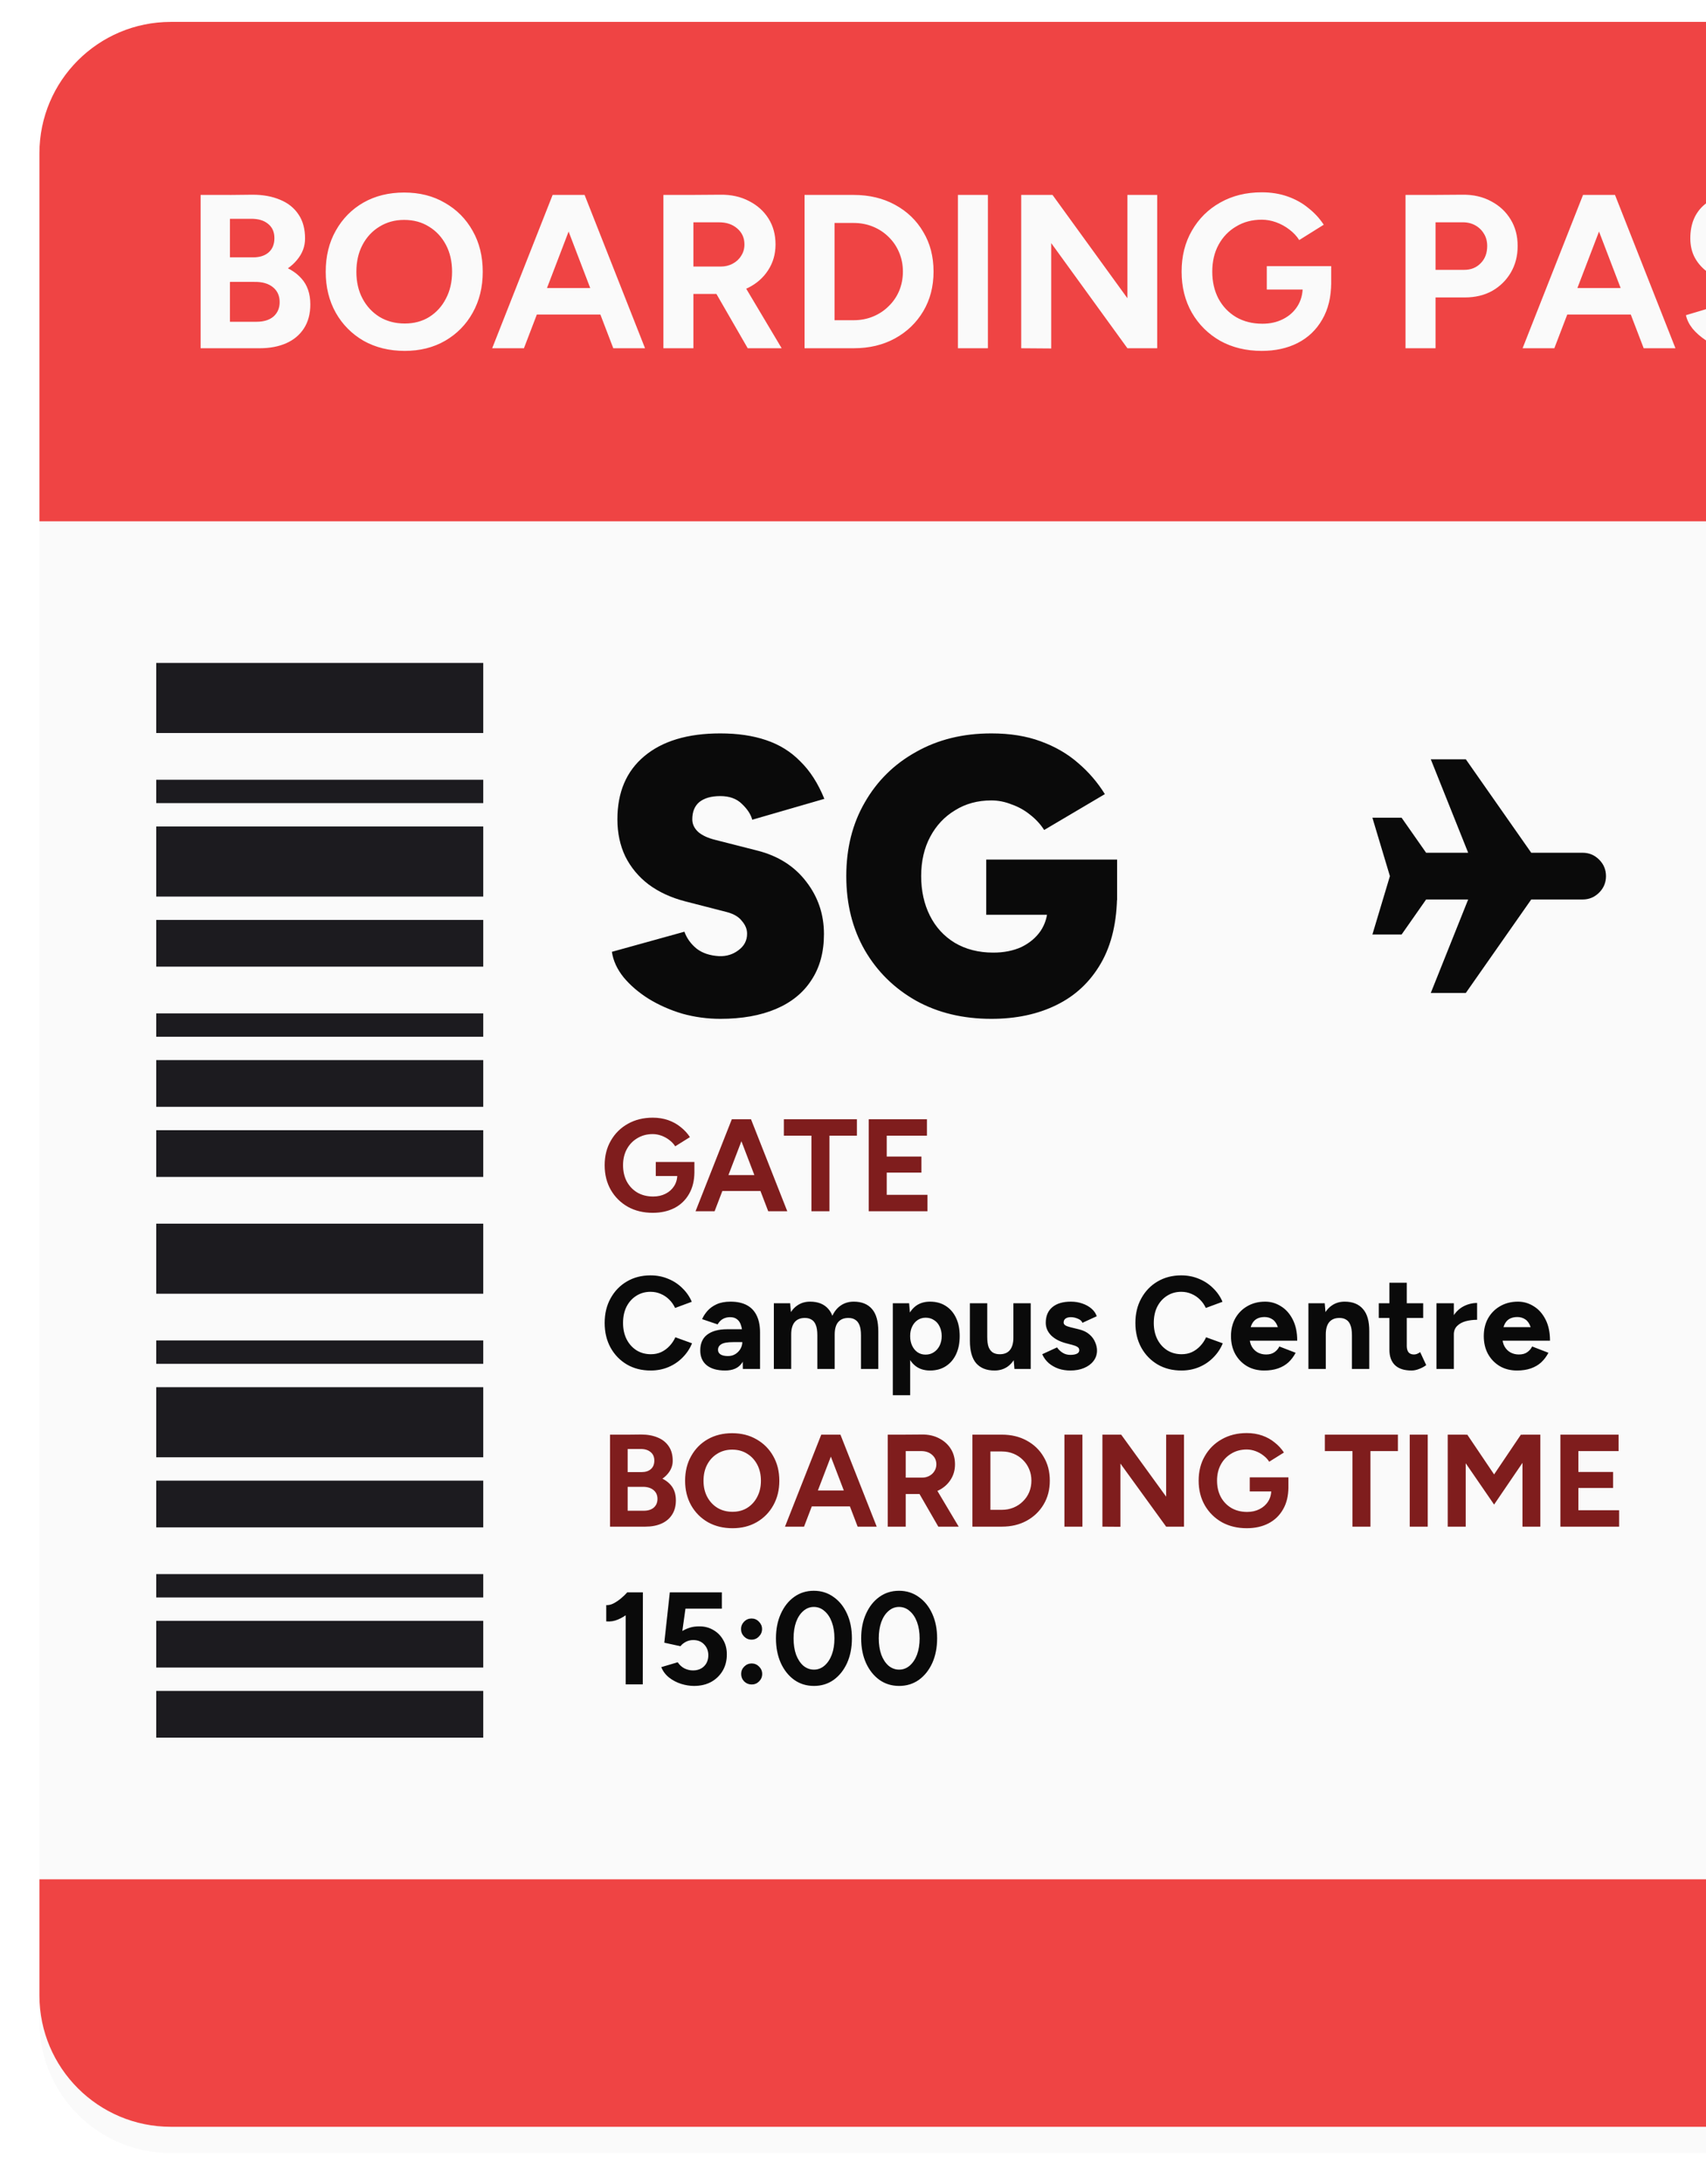 <svg width="779" height="997" viewBox="0 0 779 997" fill="none" xmlns="http://www.w3.org/2000/svg">
<g filter="url(#filter0_dd_38_904)">
<path d="M18 70C18 36.863 44.863 10 78 10H780V971H78C44.863 971 18 944.137 18 911V70Z" fill="#FAFAFA"/>
</g>
<mask id="mask0_38_904" style="mask-type:alpha" maskUnits="userSpaceOnUse" x="616" y="336" width="128" height="128">
<rect x="744" y="336" width="128" height="128" transform="rotate(90 744 336)" fill="#D9D9D9"/>
</mask>
<g mask="url(#mask0_38_904)">
<path d="M626.667 373.334H640L651.2 389.334H670.4L653.333 346.667H669.333L699.2 389.334H722.667C725.6 389.334 728.111 390.379 730.2 392.467C732.289 394.556 733.333 397.067 733.333 400.001C733.333 402.934 732.289 405.445 730.2 407.534C728.111 409.623 725.6 410.667 722.667 410.667H699.2L669.333 453.334H653.333L670.4 410.667H651.2L640 426.667H626.667L634.667 400.001L626.667 373.334Z" fill="#0A0A0A"/>
</g>
<path d="M328.9 465.16C323.02 465.16 317.26 464.38 311.62 462.82C305.98 461.14 300.82 458.86 296.14 455.98C291.58 453.1 287.8 449.86 284.8 446.26C281.8 442.54 280 438.64 279.4 434.56L312.52 425.38C313.6 428.38 315.46 430.96 318.1 433.12C320.74 435.16 324.16 436.3 328.36 436.54C331.72 436.66 334.66 435.76 337.18 433.84C339.82 431.92 341.14 429.4 341.14 426.28C341.14 424.24 340.36 422.32 338.8 420.52C337.36 418.6 335.02 417.22 331.78 416.38L312.88 411.52C306.4 409.84 300.82 407.26 296.14 403.78C291.58 400.3 288.04 396.04 285.52 391C283.12 385.96 281.92 380.32 281.92 374.08C281.92 361.72 286 352.12 294.16 345.28C302.44 338.32 314.02 334.84 328.9 334.84C336.82 334.84 343.78 335.86 349.78 337.9C355.9 339.94 361.12 343.18 365.44 347.62C369.88 351.94 373.54 357.64 376.42 364.72L343.48 374.26C342.88 371.86 341.32 369.46 338.8 367.06C336.4 364.66 333.1 363.46 328.9 363.46C324.82 363.46 321.64 364.36 319.36 366.16C317.2 367.96 316.12 370.6 316.12 374.08C316.12 376.24 317.02 378.16 318.82 379.84C320.62 381.4 323.2 382.6 326.56 383.44L345.64 388.3C355.24 390.7 362.74 395.44 368.14 402.52C373.54 409.48 376.24 417.46 376.24 426.46C376.24 434.74 374.32 441.76 370.48 447.52C366.76 453.28 361.36 457.66 354.28 460.66C347.2 463.66 338.74 465.16 328.9 465.16ZM452.67 465.16C439.71 465.16 428.25 462.4 418.29 456.88C408.33 451.24 400.53 443.56 394.89 433.84C389.25 424 386.43 412.72 386.43 400C386.43 387.28 389.25 376.06 394.89 366.34C400.53 356.5 408.33 348.82 418.29 343.3C428.25 337.66 439.71 334.84 452.67 334.84C461.19 334.84 468.69 336.04 475.17 338.44C481.77 340.84 487.47 344.14 492.27 348.34C497.07 352.42 501.15 357.16 504.51 362.56L476.79 378.94C475.11 376.3 472.95 373.96 470.31 371.92C467.79 369.88 464.97 368.32 461.85 367.24C458.85 366.04 455.79 365.44 452.67 365.44C446.43 365.44 440.91 366.94 436.11 369.94C431.31 372.82 427.53 376.84 424.77 382C422.01 387.16 420.63 393.16 420.63 400C420.63 406.72 421.95 412.72 424.59 418C427.23 423.28 431.01 427.42 435.93 430.42C440.97 433.42 446.85 434.92 453.57 434.92C458.37 434.92 462.63 434.08 466.35 432.4C470.07 430.6 473.01 428.14 475.17 425.02C477.33 421.78 478.41 418.06 478.41 413.86L510.09 407.92C510.09 420.64 507.63 431.26 502.71 439.78C497.79 448.3 491.01 454.66 482.37 458.86C473.85 463.06 463.95 465.16 452.67 465.16ZM450.33 417.64V392.44H510.09V410.98L491.19 417.64H450.33Z" fill="#0A0A0A"/>
<path d="M298.06 553.72C293.78 553.72 289.98 552.8 286.66 550.96C283.38 549.08 280.8 546.52 278.92 543.28C277.04 540 276.1 536.24 276.1 532C276.1 527.76 277.04 524.02 278.92 520.78C280.8 517.5 283.38 514.94 286.66 513.1C289.98 511.22 293.78 510.28 298.06 510.28C300.62 510.28 302.98 510.66 305.14 511.42C307.3 512.18 309.2 513.24 310.84 514.6C312.52 515.92 313.92 517.44 315.04 519.16L308.32 523.36C307.64 522.28 306.74 521.32 305.62 520.48C304.54 519.64 303.34 518.98 302.02 518.5C300.7 518.02 299.38 517.78 298.06 517.78C295.42 517.78 293.08 518.4 291.04 519.64C289 520.84 287.4 522.5 286.24 524.62C285.08 526.74 284.5 529.2 284.5 532C284.5 534.76 285.06 537.22 286.18 539.38C287.34 541.54 288.96 543.24 291.04 544.48C293.12 545.68 295.52 546.28 298.24 546.28C300.36 546.28 302.24 545.86 303.88 545.02C305.56 544.18 306.88 543 307.84 541.48C308.8 539.96 309.28 538.2 309.28 536.2L317.08 535C317.08 538.96 316.26 542.34 314.62 545.14C313.02 547.94 310.78 550.08 307.9 551.56C305.06 553 301.78 553.72 298.06 553.72ZM299.44 536.92V530.5H317.08V535.6L312.64 536.92H299.44ZM350.785 553L334.705 511H342.925L359.485 553H350.785ZM317.605 553L334.165 511H342.385L326.305 553H317.605ZM325.405 543.76V536.5H351.745V543.76H325.405ZM370.526 553V514.48H378.746V553H370.526ZM357.926 518.5V511H391.286V518.5H357.926ZM396.685 553V511H404.905V553H396.685ZM402.925 553V545.5H423.505V553H402.925ZM402.925 535.36V528.04H420.745V535.36H402.925ZM402.925 518.5V511H423.265V518.5H402.925Z" fill="#7F1D1D"/>
<path d="M281.86 697V689.74H293.92C295.88 689.74 297.42 689.26 298.54 688.3C299.66 687.3 300.22 685.98 300.22 684.34C300.22 682.62 299.6 681.26 298.36 680.26C297.12 679.26 295.42 678.78 293.26 678.82H281.86V672.46L289.12 672.58C293.04 672.58 296.46 673.02 299.38 673.9C302.3 674.74 304.56 676.06 306.16 677.86C307.8 679.66 308.62 682.04 308.62 685C308.62 687.56 308.04 689.74 306.88 691.54C305.72 693.34 304.1 694.7 302.02 695.62C299.94 696.54 297.5 697 294.7 697H281.86ZM278.56 697V655H286.6V697H278.56ZM281.56 679.24V672.1H292.96C294.76 672.1 296.18 671.64 297.22 670.72C298.26 669.8 298.78 668.5 298.78 666.82C298.78 665.14 298.2 663.84 297.04 662.92C295.88 661.96 294.3 661.5 292.3 661.54H281.56V655.06L292.78 654.94C295.66 654.94 298.18 655.4 300.34 656.32C302.5 657.2 304.18 658.54 305.38 660.34C306.58 662.1 307.18 664.3 307.18 666.94C307.18 669.1 306.44 671.06 304.96 672.82C303.52 674.58 301.48 675.98 298.84 677.02C296.24 678.06 293.2 678.58 289.72 678.58L281.56 679.24ZM334.498 697.72C330.258 697.72 326.498 696.8 323.218 694.96C319.978 693.08 317.438 690.52 315.598 687.28C313.758 684 312.838 680.26 312.838 676.06C312.838 671.78 313.758 668.02 315.598 664.78C317.438 661.5 319.958 658.94 323.158 657.1C326.398 655.26 330.118 654.34 334.318 654.34C338.558 654.34 342.278 655.28 345.478 657.16C348.718 659 351.258 661.56 353.098 664.84C354.938 668.08 355.858 671.82 355.858 676.06C355.858 680.26 354.938 684 353.098 687.28C351.298 690.52 348.778 693.08 345.538 694.96C342.338 696.8 338.658 697.72 334.498 697.72ZM334.498 690.22C337.058 690.22 339.298 689.62 341.218 688.42C343.178 687.18 344.698 685.5 345.778 683.38C346.898 681.26 347.458 678.82 347.458 676.06C347.458 673.26 346.898 670.8 345.778 668.68C344.658 666.56 343.118 664.9 341.158 663.7C339.198 662.46 336.918 661.84 334.318 661.84C331.798 661.84 329.538 662.46 327.538 663.7C325.578 664.9 324.038 666.56 322.918 668.68C321.798 670.8 321.238 673.26 321.238 676.06C321.238 678.82 321.798 681.26 322.918 683.38C324.038 685.5 325.598 687.18 327.598 688.42C329.598 689.62 331.898 690.22 334.498 690.22ZM391.625 697L375.545 655H383.765L400.325 697H391.625ZM358.445 697L375.005 655H383.225L367.145 697H358.445ZM366.245 687.76V680.5H392.585V687.76H366.245ZM412.617 682.12V674.62H421.017C422.257 674.62 423.357 674.36 424.317 673.84C425.317 673.32 426.097 672.6 426.657 671.68C427.257 670.76 427.557 669.72 427.557 668.56C427.557 666.76 426.897 665.3 425.577 664.18C424.297 663.06 422.637 662.5 420.597 662.5H412.617V655L420.957 654.94C423.917 654.9 426.537 655.48 428.817 656.68C431.097 657.84 432.877 659.44 434.157 661.48C435.437 663.52 436.077 665.88 436.077 668.56C436.077 671.2 435.397 673.56 434.037 675.64C432.717 677.68 430.897 679.28 428.577 680.44C426.257 681.56 423.617 682.12 420.657 682.12H412.617ZM405.357 697V655H413.577V697H405.357ZM428.457 697L418.737 680.14L425.037 675.64L437.757 697H428.457ZM457.469 697V689.32C459.389 689.32 461.169 688.98 462.809 688.3C464.449 687.62 465.869 686.68 467.069 685.48C468.309 684.28 469.269 682.88 469.949 681.28C470.629 679.64 470.969 677.88 470.969 676C470.969 674.12 470.629 672.38 469.949 670.78C469.269 669.14 468.309 667.72 467.069 666.52C465.869 665.32 464.449 664.38 462.809 663.7C461.169 663.02 459.389 662.68 457.469 662.68V655C461.749 655 465.529 655.9 468.809 657.7C472.129 659.5 474.709 661.98 476.549 665.14C478.429 668.26 479.369 671.88 479.369 676C479.369 680.08 478.429 683.7 476.549 686.86C474.669 690.02 472.089 692.5 468.809 694.3C465.529 696.1 461.749 697 457.469 697ZM448.769 697V689.32H457.469V697H448.769ZM444.029 697V655H452.249V697H444.029ZM448.769 662.68V655H457.469V662.68H448.769ZM486.04 697V655H494.26V697H486.04ZM532.484 697L505.304 659.5L511.964 655L539.024 692.32L532.484 697ZM503.384 697V655H511.964L511.604 662.26V697.06L503.384 697ZM532.484 697V655H540.644V697H532.484ZM569.29 697.72C565.01 697.72 561.21 696.8 557.89 694.96C554.61 693.08 552.03 690.52 550.15 687.28C548.27 684 547.33 680.24 547.33 676C547.33 671.76 548.27 668.02 550.15 664.78C552.03 661.5 554.61 658.94 557.89 657.1C561.21 655.22 565.01 654.28 569.29 654.28C571.85 654.28 574.21 654.66 576.37 655.42C578.53 656.18 580.43 657.24 582.07 658.6C583.75 659.92 585.15 661.44 586.27 663.16L579.55 667.36C578.87 666.28 577.97 665.32 576.85 664.48C575.77 663.64 574.57 662.98 573.25 662.5C571.93 662.02 570.61 661.78 569.29 661.78C566.65 661.78 564.31 662.4 562.27 663.64C560.23 664.84 558.63 666.5 557.47 668.62C556.31 670.74 555.73 673.2 555.73 676C555.73 678.76 556.29 681.22 557.41 683.38C558.57 685.54 560.19 687.24 562.27 688.48C564.35 689.68 566.75 690.28 569.47 690.28C571.59 690.28 573.47 689.86 575.11 689.02C576.79 688.18 578.11 687 579.07 685.48C580.03 683.96 580.51 682.2 580.51 680.2L588.31 679C588.31 682.96 587.49 686.34 585.85 689.14C584.25 691.94 582.01 694.08 579.13 695.56C576.29 697 573.01 697.72 569.29 697.72ZM570.67 680.92V674.5H588.31V679.6L583.87 680.92H570.67ZM617.557 697V658.48H625.777V697H617.557ZM604.957 662.5V655H638.317V662.5H604.957ZM643.716 697V655H651.936V697H643.716ZM682.24 686.92L661.42 656.62L665.26 655.48L670 655L686.38 679.3L682.24 686.92ZM661.06 697V655H669.28V697H661.06ZM682.24 686.92L678.1 679.3L694.48 655L699.22 655.48L702.94 656.5L682.24 686.92ZM695.2 697V655H703.36V697H695.2ZM712.505 697V655H720.725V697H712.505ZM718.745 697V689.5H739.325V697H718.745ZM718.745 679.36V672.04H736.565V679.36H718.745ZM718.745 662.5V655H739.085V662.5H718.745Z" fill="#7F1D1D"/>
<path d="M297.1 625.72C293.02 625.72 289.4 624.8 286.24 622.96C283.08 621.08 280.6 618.52 278.8 615.28C277 612 276.1 608.24 276.1 604C276.1 599.76 277 596.02 278.8 592.78C280.6 589.5 283.06 586.94 286.18 585.1C289.34 583.22 292.96 582.28 297.04 582.28C299.92 582.28 302.6 582.8 305.08 583.84C307.56 584.84 309.72 586.26 311.56 588.1C313.44 589.9 314.88 591.98 315.88 594.34L308.26 597.16C307.58 595.68 306.68 594.4 305.56 593.32C304.44 592.2 303.16 591.34 301.72 590.74C300.28 590.1 298.72 589.78 297.04 589.78C294.6 589.78 292.42 590.4 290.5 591.64C288.62 592.84 287.14 594.5 286.06 596.62C285.02 598.74 284.5 601.2 284.5 604C284.5 606.8 285.04 609.28 286.12 611.44C287.2 613.56 288.7 615.24 290.62 616.48C292.54 617.68 294.74 618.28 297.22 618.28C298.94 618.28 300.5 617.96 301.9 617.32C303.34 616.64 304.6 615.72 305.68 614.56C306.8 613.4 307.7 612.06 308.38 610.54L316 613.3C315 615.74 313.56 617.9 311.68 619.78C309.84 621.66 307.68 623.12 305.2 624.16C302.72 625.2 300.02 625.72 297.1 625.72ZM339.197 625L339.017 609.82C339.017 608.02 338.817 606.5 338.417 605.26C338.057 603.98 337.457 603.02 336.617 602.38C335.817 601.7 334.737 601.36 333.377 601.36C332.177 601.36 331.097 601.62 330.137 602.14C329.177 602.66 328.357 603.5 327.677 604.66L320.597 602.26C321.157 600.98 321.957 599.74 322.997 598.54C324.077 597.3 325.477 596.28 327.197 595.48C328.957 594.68 331.077 594.28 333.557 594.28C336.557 594.28 339.057 594.82 341.057 595.9C343.057 596.98 344.557 598.58 345.557 600.7C346.557 602.78 347.057 605.34 347.057 608.38V625H339.197ZM331.097 625.72C327.497 625.72 324.697 624.92 322.697 623.32C320.737 621.72 319.757 619.46 319.757 616.54C319.757 613.34 320.817 610.94 322.937 609.34C325.097 607.7 328.117 606.88 331.997 606.88H340.637L340.757 612.76H334.757C332.157 612.76 330.357 613.08 329.357 613.72C328.357 614.32 327.857 615.18 327.857 616.3C327.857 617.18 328.257 617.88 329.057 618.4C329.857 618.88 330.977 619.12 332.417 619.12C333.697 619.12 334.817 618.82 335.777 618.22C336.777 617.58 337.557 616.78 338.117 615.82C338.677 614.82 338.957 613.8 338.957 612.76H341.177C341.177 616.84 340.377 620.02 338.777 622.3C337.217 624.58 334.657 625.72 331.097 625.72ZM353.358 625V595H360.798L361.278 600.52V625H353.358ZM373.218 625V609.64L381.138 607.84V625H373.218ZM393.138 625V609.64L401.058 607.84V625H393.138ZM373.218 609.64C373.218 607.6 372.978 606.02 372.498 604.9C372.058 603.78 371.418 602.98 370.578 602.5C369.738 601.98 368.758 601.72 367.638 601.72C365.598 601.68 364.018 602.3 362.898 603.58C361.818 604.86 361.278 606.76 361.278 609.28H358.638C358.638 606.08 359.098 603.38 360.018 601.18C360.978 598.94 362.298 597.24 363.978 596.08C365.658 594.88 367.638 594.28 369.918 594.28C373.558 594.28 376.338 595.4 378.258 597.64C380.218 599.84 381.178 603.24 381.138 607.84L373.218 609.64ZM393.138 609.64C393.138 607.6 392.898 606.02 392.418 604.9C391.938 603.78 391.278 602.98 390.438 602.5C389.638 601.98 388.658 601.72 387.498 601.72C385.458 601.68 383.878 602.3 382.758 603.58C381.678 604.86 381.138 606.76 381.138 609.28H378.498C378.498 606.08 378.958 603.38 379.878 601.18C380.838 598.94 382.158 597.24 383.837 596.08C385.558 594.88 387.558 594.28 389.838 594.28C393.478 594.28 396.258 595.4 398.178 597.64C400.098 599.84 401.058 603.24 401.058 607.84L393.138 609.64ZM407.681 637V595H415.121L415.601 600.52V637H407.681ZM424.661 625.72C422.141 625.72 420.001 625.08 418.241 623.8C416.521 622.52 415.201 620.7 414.281 618.34C413.361 615.98 412.901 613.2 412.901 610C412.901 606.76 413.361 603.98 414.281 601.66C415.201 599.3 416.521 597.48 418.241 596.2C420.001 594.92 422.141 594.28 424.661 594.28C427.421 594.28 429.801 594.92 431.801 596.2C433.841 597.48 435.421 599.3 436.541 601.66C437.661 603.98 438.221 606.76 438.221 610C438.221 613.2 437.661 615.98 436.541 618.34C435.421 620.7 433.841 622.52 431.801 623.8C429.801 625.08 427.421 625.72 424.661 625.72ZM422.621 618.46C424.061 618.46 425.321 618.1 426.401 617.38C427.521 616.66 428.401 615.66 429.041 614.38C429.681 613.1 430.001 611.64 430.001 610C430.001 608.36 429.681 606.9 429.041 605.62C428.441 604.34 427.581 603.36 426.461 602.68C425.381 601.96 424.121 601.6 422.681 601.6C421.321 601.6 420.101 601.96 419.021 602.68C417.941 603.4 417.101 604.4 416.501 605.68C415.901 606.92 415.601 608.36 415.601 610C415.601 611.64 415.901 613.1 416.501 614.38C417.101 615.66 417.921 616.66 418.961 617.38C420.041 618.1 421.261 618.46 422.621 618.46ZM463.216 625L462.736 619.48V595H470.656V625H463.216ZM442.876 612.16V595H450.796V610.36L442.876 612.16ZM450.796 610.36C450.796 612.36 451.016 613.94 451.456 615.1C451.936 616.22 452.596 617.04 453.436 617.56C454.316 618.04 455.296 618.28 456.376 618.28C458.456 618.32 460.036 617.7 461.116 616.42C462.196 615.1 462.736 613.2 462.736 610.72H465.436C465.436 613.92 464.956 616.64 463.996 618.88C463.076 621.08 461.756 622.78 460.036 623.98C458.356 625.14 456.376 625.72 454.096 625.72C450.496 625.72 447.716 624.62 445.756 622.42C443.836 620.18 442.876 616.76 442.876 612.16L450.796 610.36ZM488.738 625.72C486.818 625.72 485.018 625.44 483.338 624.88C481.658 624.28 480.178 623.44 478.898 622.36C477.618 621.24 476.618 619.88 475.898 618.28L482.678 615.16C483.278 616.08 484.098 616.88 485.138 617.56C486.178 618.24 487.378 618.58 488.738 618.58C490.018 618.58 491.018 618.4 491.738 618.04C492.458 617.68 492.818 617.16 492.818 616.48C492.818 615.76 492.518 615.24 491.918 614.92C491.358 614.56 490.598 614.26 489.638 614.02L486.878 613.3C483.958 612.54 481.658 611.34 479.978 609.7C478.338 608.02 477.518 606.1 477.518 603.94C477.518 600.86 478.518 598.48 480.518 596.8C482.518 595.12 485.338 594.28 488.978 594.28C490.858 594.28 492.598 594.56 494.198 595.12C495.838 595.68 497.238 596.46 498.398 597.46C499.558 598.46 500.358 599.62 500.798 600.94L494.258 603.94C493.978 603.14 493.298 602.52 492.218 602.08C491.138 601.6 490.058 601.36 488.978 601.36C487.938 601.36 487.118 601.58 486.518 602.02C485.958 602.46 485.678 603.06 485.678 603.82C485.678 604.34 485.958 604.78 486.518 605.14C487.078 605.46 487.858 605.74 488.858 605.98L492.758 606.94C494.718 607.42 496.298 608.2 497.498 609.28C498.698 610.32 499.558 611.5 500.078 612.82C500.638 614.1 500.918 615.36 500.918 616.6C500.918 618.4 500.378 620 499.298 621.4C498.258 622.76 496.818 623.82 494.978 624.58C493.178 625.34 491.098 625.72 488.738 625.72ZM539.444 625.72C535.364 625.72 531.744 624.8 528.584 622.96C525.424 621.08 522.944 618.52 521.144 615.28C519.344 612 518.444 608.24 518.444 604C518.444 599.76 519.344 596.02 521.144 592.78C522.944 589.5 525.404 586.94 528.524 585.1C531.684 583.22 535.304 582.28 539.384 582.28C542.264 582.28 544.944 582.8 547.424 583.84C549.904 584.84 552.064 586.26 553.904 588.1C555.784 589.9 557.224 591.98 558.224 594.34L550.604 597.16C549.924 595.68 549.024 594.4 547.904 593.32C546.784 592.2 545.504 591.34 544.064 590.74C542.624 590.1 541.064 589.78 539.384 589.78C536.944 589.78 534.764 590.4 532.844 591.64C530.964 592.84 529.484 594.5 528.404 596.62C527.364 598.74 526.844 601.2 526.844 604C526.844 606.8 527.384 609.28 528.464 611.44C529.544 613.56 531.044 615.24 532.964 616.48C534.884 617.68 537.084 618.28 539.564 618.28C541.284 618.28 542.844 617.96 544.244 617.32C545.684 616.64 546.944 615.72 548.024 614.56C549.144 613.4 550.044 612.06 550.724 610.54L558.344 613.3C557.344 615.74 555.904 617.9 554.024 619.78C552.184 621.66 550.024 623.12 547.544 624.16C545.064 625.2 542.364 625.72 539.444 625.72ZM577.28 625.72C574.32 625.72 571.7 625.06 569.42 623.74C567.14 622.38 565.34 620.52 564.02 618.16C562.74 615.8 562.1 613.08 562.1 610C562.1 606.92 562.76 604.2 564.08 601.84C565.44 599.48 567.28 597.64 569.6 596.32C571.96 594.96 574.66 594.28 577.7 594.28C580.3 594.28 582.7 594.98 584.9 596.38C587.14 597.74 588.94 599.76 590.3 602.44C591.66 605.08 592.34 608.3 592.34 612.1H584.3C584.34 609.46 584.06 607.36 583.46 605.8C582.9 604.2 582.1 603.06 581.06 602.38C580.02 601.66 578.8 601.3 577.4 601.3C575.92 601.3 574.66 601.62 573.62 602.26C572.62 602.9 571.86 603.88 571.34 605.2C570.82 606.48 570.56 608.16 570.56 610.24C570.56 612.04 570.9 613.54 571.58 614.74C572.26 615.94 573.18 616.86 574.34 617.5C575.5 618.1 576.76 618.4 578.12 618.4C579.68 618.4 580.94 618.06 581.9 617.38C582.9 616.7 583.66 615.82 584.18 614.74L591.62 617.62C590.74 619.3 589.64 620.76 588.32 622C587 623.2 585.42 624.12 583.58 624.76C581.74 625.4 579.64 625.72 577.28 625.72ZM567.26 612.1L567.32 605.92H588.44V612.1H567.26ZM597.459 625V595H604.899L605.379 600.52V625H597.459ZM617.319 625V609.64L625.239 607.84V625H617.319ZM617.319 609.64C617.319 607.6 617.079 606.02 616.599 604.9C616.159 603.78 615.519 602.98 614.679 602.5C613.839 601.98 612.859 601.72 611.739 601.72C609.699 601.68 608.119 602.3 606.999 603.58C605.919 604.86 605.379 606.76 605.379 609.28H602.739C602.739 606.08 603.199 603.38 604.119 601.18C605.079 598.94 606.399 597.24 608.079 596.08C609.759 594.88 611.739 594.28 614.019 594.28C617.659 594.28 620.439 595.4 622.359 597.64C624.319 599.84 625.279 603.24 625.239 607.84L617.319 609.64ZM644.521 625.72C641.201 625.72 638.681 624.9 636.961 623.26C635.281 621.62 634.441 619.28 634.441 616.24V585.64H642.361V614.5C642.361 615.78 642.641 616.76 643.201 617.44C643.761 618.08 644.581 618.4 645.661 618.4C646.061 618.4 646.501 618.32 646.981 618.16C647.461 617.96 647.961 617.68 648.481 617.32L651.241 623.26C650.281 623.98 649.201 624.56 648.001 625C646.841 625.48 645.681 625.72 644.521 625.72ZM629.581 601.72V595H649.861V601.72H629.581ZM661.516 609.22C661.516 605.98 662.136 603.3 663.376 601.18C664.656 599.06 666.276 597.48 668.236 596.44C670.236 595.4 672.316 594.88 674.476 594.88V602.56C672.636 602.56 670.896 602.78 669.256 603.22C667.656 603.66 666.356 604.38 665.356 605.38C664.356 606.38 663.856 607.66 663.856 609.22H661.516ZM655.936 625V595H663.856V625H655.936ZM692.71 625.72C689.75 625.72 687.13 625.06 684.85 623.74C682.57 622.38 680.77 620.52 679.45 618.16C678.17 615.8 677.53 613.08 677.53 610C677.53 606.92 678.19 604.2 679.51 601.84C680.87 599.48 682.71 597.64 685.03 596.32C687.39 594.96 690.09 594.28 693.13 594.28C695.73 594.28 698.13 594.98 700.33 596.38C702.57 597.74 704.37 599.76 705.73 602.44C707.09 605.08 707.77 608.3 707.77 612.1H699.73C699.77 609.46 699.49 607.36 698.89 605.8C698.33 604.2 697.53 603.06 696.49 602.38C695.45 601.66 694.23 601.3 692.83 601.3C691.35 601.3 690.09 601.62 689.05 602.26C688.05 602.9 687.29 603.88 686.77 605.2C686.25 606.48 685.99 608.16 685.99 610.24C685.99 612.04 686.33 613.54 687.01 614.74C687.69 615.94 688.61 616.86 689.77 617.5C690.93 618.1 692.19 618.4 693.55 618.4C695.11 618.4 696.37 618.06 697.33 617.38C698.33 616.7 699.09 615.82 699.61 614.74L707.05 617.62C706.17 619.3 705.07 620.76 703.75 622C702.43 623.2 700.85 624.12 699.01 624.76C697.17 625.4 695.07 625.72 692.71 625.72ZM682.69 612.1L682.75 605.92H703.87V612.1H682.69Z" fill="#0A0A0A"/>
<path d="M285.7 769V731.38L286.48 727H293.56L293.5 769H285.7ZM276.82 740.26V732.82C277.82 732.9 278.9 732.66 280.06 732.1C281.22 731.5 282.36 730.74 283.48 729.82C284.64 728.86 285.64 727.9 286.48 726.94L291.7 732.04C290.26 733.64 288.74 735.1 287.14 736.42C285.54 737.7 283.88 738.7 282.16 739.42C280.48 740.14 278.7 740.42 276.82 740.26ZM316.893 769.72C314.973 769.72 312.993 769.4 310.953 768.76C308.953 768.12 307.133 767.16 305.493 765.88C303.893 764.6 302.713 763.02 301.953 761.14L309.453 758.92C310.333 760.2 311.373 761.14 312.573 761.74C313.813 762.34 315.093 762.64 316.413 762.64C318.493 762.64 320.173 762.02 321.453 760.78C322.773 759.5 323.433 757.8 323.433 755.68C323.433 753.72 322.793 752.08 321.513 750.76C320.273 749.44 318.613 748.78 316.533 748.78C315.293 748.78 314.153 749.06 313.113 749.62C312.073 750.18 311.273 750.84 310.713 751.6L303.333 749.98L305.853 727H329.612V734.44H307.053L305.853 727.24H314.013L310.713 750.76L306.333 749.98C306.693 749.26 307.253 748.48 308.013 747.64C308.773 746.76 309.713 745.92 310.833 745.12C311.993 744.32 313.293 743.68 314.732 743.2C316.173 742.72 317.773 742.5 319.533 742.54C321.813 742.54 323.893 743.1 325.773 744.22C327.653 745.3 329.133 746.8 330.213 748.72C331.333 750.6 331.893 752.8 331.893 755.32C331.893 758.16 331.253 760.66 329.973 762.82C328.693 764.98 326.933 766.68 324.693 767.92C322.453 769.12 319.853 769.72 316.893 769.72ZM343.176 748.6C341.856 748.6 340.716 748.12 339.756 747.16C338.836 746.2 338.376 745.06 338.376 743.74C338.376 742.46 338.836 741.34 339.756 740.38C340.716 739.42 341.856 738.94 343.176 738.94C344.496 738.94 345.616 739.42 346.536 740.38C347.496 741.34 347.976 742.46 347.976 743.74C347.976 745.06 347.496 746.2 346.536 747.16C345.616 748.12 344.496 748.6 343.176 748.6ZM343.236 769.06C341.916 769.06 340.776 768.6 339.816 767.68C338.896 766.72 338.436 765.58 338.436 764.26C338.436 762.94 338.896 761.82 339.816 760.9C340.776 759.94 341.916 759.46 343.236 759.46C344.556 759.46 345.676 759.94 346.596 760.9C347.556 761.82 348.036 762.94 348.036 764.26C348.036 765.58 347.556 766.72 346.596 767.68C345.676 768.6 344.556 769.06 343.236 769.06ZM371.663 769.72C368.263 769.72 365.263 768.8 362.663 766.96C360.063 765.08 358.023 762.52 356.543 759.28C355.063 756 354.323 752.24 354.323 748C354.323 743.76 355.063 740.02 356.543 736.78C358.023 733.5 360.043 730.94 362.603 729.1C365.203 727.22 368.203 726.28 371.603 726.28C375.003 726.28 378.003 727.22 380.603 729.1C383.243 730.94 385.303 733.5 386.783 736.78C388.263 740.02 389.003 743.76 389.003 748C389.003 752.24 388.263 756 386.783 759.28C385.303 762.52 383.263 765.08 380.663 766.96C378.063 768.8 375.063 769.72 371.663 769.72ZM371.663 762.28C373.463 762.28 375.063 761.68 376.463 760.48C377.903 759.24 379.023 757.56 379.823 755.44C380.623 753.28 381.023 750.8 381.023 748C381.023 745.2 380.623 742.72 379.823 740.56C379.023 738.4 377.903 736.72 376.463 735.52C375.063 734.28 373.443 733.66 371.603 733.66C369.803 733.66 368.203 734.28 366.803 735.52C365.403 736.72 364.303 738.4 363.503 740.56C362.743 742.72 362.363 745.2 362.363 748C362.363 750.8 362.743 753.28 363.503 755.44C364.303 757.56 365.403 759.24 366.803 760.48C368.243 761.68 369.863 762.28 371.663 762.28ZM410.569 769.72C407.169 769.72 404.169 768.8 401.569 766.96C398.969 765.08 396.929 762.52 395.449 759.28C393.969 756 393.229 752.24 393.229 748C393.229 743.76 393.969 740.02 395.449 736.78C396.929 733.5 398.949 730.94 401.509 729.1C404.109 727.22 407.109 726.28 410.509 726.28C413.909 726.28 416.909 727.22 419.509 729.1C422.149 730.94 424.209 733.5 425.689 736.78C427.169 740.02 427.909 743.76 427.909 748C427.909 752.24 427.169 756 425.689 759.28C424.209 762.52 422.169 765.08 419.569 766.96C416.969 768.8 413.969 769.72 410.569 769.72ZM410.569 762.28C412.369 762.28 413.969 761.68 415.369 760.48C416.809 759.24 417.929 757.56 418.729 755.44C419.529 753.28 419.929 750.8 419.929 748C419.929 745.2 419.529 742.72 418.729 740.56C417.929 738.4 416.809 736.72 415.369 735.52C413.969 734.28 412.349 733.66 410.509 733.66C408.709 733.66 407.109 734.28 405.709 735.52C404.309 736.72 403.209 738.4 402.409 740.56C401.649 742.72 401.269 745.2 401.269 748C401.269 750.8 401.649 753.28 402.409 755.44C403.209 757.56 404.309 759.24 405.709 760.48C407.149 761.68 408.769 762.28 410.569 762.28Z" fill="#0A0A0A"/>
<mask id="mask1_38_904" style="mask-type:alpha" maskUnits="userSpaceOnUse" x="18" y="292" width="256" height="256">
<rect x="18" y="548" width="256" height="256" transform="rotate(-90 18 548)" fill="#D9D9D9"/>
</mask>
<g mask="url(#mask1_38_904)">
<path d="M220.666 537.333H71.333V516H220.666V537.333ZM220.666 505.333H71.333V484H220.666V505.333ZM220.666 473.333H71.333V462.667H220.666V473.333ZM220.666 441.333H71.333L71.333 420H220.666V441.333ZM220.666 409.333H71.333V377.333H220.666V409.333ZM220.666 366.667H71.333V356H220.666V366.667ZM220.666 334.667H71.333V302.667H220.666L220.666 334.667Z" fill="#1C1B1F"/>
</g>
<mask id="mask2_38_904" style="mask-type:alpha" maskUnits="userSpaceOnUse" x="18" y="548" width="256" height="256">
<rect x="18" y="804" width="256" height="256" transform="rotate(-90 18 804)" fill="#D9D9D9"/>
</mask>
<g mask="url(#mask2_38_904)">
<path d="M220.666 793.333H71.333V772H220.666V793.333ZM220.666 761.333H71.333V740H220.666V761.333ZM220.666 729.333H71.333V718.667H220.666V729.333ZM220.666 697.333H71.333L71.333 676H220.666V697.333ZM220.666 665.333H71.333V633.333H220.666V665.333ZM220.666 622.667H71.333V612H220.666V622.667ZM220.666 590.667H71.333V558.667H220.666L220.666 590.667Z" fill="#1C1B1F"/>
</g>
<path d="M18 70C18 36.863 44.863 10 78 10H780V238H18V70Z" fill="#EF4444"/>
<path d="M18 858H780V971H78C44.863 971 18 944.137 18 911V858Z" fill="#EF4444"/>
<path d="M97.1 159V146.9H117.2C120.467 146.9 123.033 146.1 124.9 144.5C126.767 142.834 127.7 140.634 127.7 137.9C127.7 135.034 126.667 132.767 124.6 131.1C122.533 129.434 119.7 128.634 116.1 128.7H97.1V118.1L109.2 118.3C115.733 118.3 121.433 119.034 126.3 120.5C131.167 121.9 134.933 124.1 137.6 127.1C140.333 130.1 141.7 134.067 141.7 139C141.7 143.267 140.733 146.9 138.8 149.9C136.867 152.9 134.167 155.167 130.7 156.7C127.233 158.234 123.167 159 118.5 159H97.1ZM91.6 159V89H105V159H91.6ZM96.6 129.4V117.5H115.6C118.6 117.5 120.967 116.734 122.7 115.2C124.433 113.667 125.3 111.5 125.3 108.7C125.3 105.9 124.333 103.734 122.4 102.2C120.467 100.6 117.833 99.834 114.5 99.9H96.6V89.1L115.3 88.9C120.1 88.9 124.3 89.667 127.9 91.2C131.5 92.667 134.3 94.9 136.3 97.9C138.3 100.834 139.3 104.5 139.3 108.9C139.3 112.5 138.067 115.767 135.6 118.7C133.2 121.634 129.8 123.967 125.4 125.7C121.067 127.434 116 128.3 110.2 128.3L96.6 129.4ZM184.83 160.2C177.764 160.2 171.497 158.667 166.03 155.6C160.63 152.467 156.397 148.2 153.33 142.8C150.264 137.334 148.73 131.1 148.73 124.1C148.73 116.967 150.264 110.7 153.33 105.3C156.397 99.834 160.597 95.567 165.93 92.5C171.33 89.434 177.53 87.9 184.53 87.9C191.597 87.9 197.797 89.467 203.13 92.6C208.53 95.667 212.764 99.934 215.83 105.4C218.897 110.8 220.43 117.034 220.43 124.1C220.43 131.1 218.897 137.334 215.83 142.8C212.83 148.2 208.63 152.467 203.23 155.6C197.897 158.667 191.764 160.2 184.83 160.2ZM184.83 147.7C189.097 147.7 192.83 146.7 196.03 144.7C199.297 142.634 201.83 139.834 203.63 136.3C205.497 132.767 206.43 128.7 206.43 124.1C206.43 119.434 205.497 115.334 203.63 111.8C201.764 108.267 199.197 105.5 195.93 103.5C192.664 101.434 188.864 100.4 184.53 100.4C180.33 100.4 176.564 101.434 173.23 103.5C169.964 105.5 167.397 108.267 165.53 111.8C163.664 115.334 162.73 119.434 162.73 124.1C162.73 128.7 163.664 132.767 165.53 136.3C167.397 139.834 169.997 142.634 173.33 144.7C176.664 146.7 180.497 147.7 184.83 147.7ZM280.041 159L253.241 89H266.941L294.541 159H280.041ZM224.741 159L252.341 89H266.041L239.241 159H224.741ZM237.741 143.6V131.5H281.641V143.6H237.741ZM315.028 134.2V121.7H329.028C331.095 121.7 332.928 121.267 334.528 120.4C336.195 119.534 337.495 118.334 338.428 116.8C339.428 115.267 339.928 113.534 339.928 111.6C339.928 108.6 338.828 106.167 336.628 104.3C334.495 102.434 331.728 101.5 328.328 101.5H315.028V89L328.928 88.9C333.861 88.834 338.228 89.8 342.028 91.8C345.828 93.734 348.795 96.4 350.928 99.8C353.061 103.2 354.128 107.134 354.128 111.6C354.128 116 352.995 119.934 350.728 123.4C348.528 126.8 345.495 129.467 341.628 131.4C337.761 133.267 333.361 134.2 328.428 134.2H315.028ZM302.928 159V89H316.628V159H302.928ZM341.428 159L325.228 130.9L335.728 123.4L356.928 159H341.428ZM389.781 159V146.2C392.981 146.2 395.948 145.634 398.681 144.5C401.415 143.367 403.781 141.8 405.781 139.8C407.848 137.8 409.448 135.467 410.581 132.8C411.715 130.067 412.281 127.134 412.281 124C412.281 120.867 411.715 117.967 410.581 115.3C409.448 112.567 407.848 110.2 405.781 108.2C403.781 106.2 401.415 104.634 398.681 103.5C395.948 102.367 392.981 101.8 389.781 101.8V89C396.915 89 403.215 90.5 408.681 93.5C414.215 96.5 418.515 100.634 421.581 105.9C424.715 111.1 426.281 117.134 426.281 124C426.281 130.8 424.715 136.834 421.581 142.1C418.448 147.367 414.148 151.5 408.681 154.5C403.215 157.5 396.915 159 389.781 159ZM375.281 159V146.2H389.781V159H375.281ZM367.381 159V89H381.081V159H367.381ZM375.281 101.8V89H389.781V101.8H375.281ZM437.401 159V89H451.101V159H437.401ZM514.807 159L469.507 96.5L480.607 89L525.707 151.2L514.807 159ZM466.307 159V89H480.607L480.007 101.1V159.1L466.307 159ZM514.807 159V89H528.407V159H514.807ZM576.151 160.2C569.017 160.2 562.684 158.667 557.151 155.6C551.684 152.467 547.384 148.2 544.251 142.8C541.117 137.334 539.551 131.067 539.551 124C539.551 116.934 541.117 110.7 544.251 105.3C547.384 99.834 551.684 95.567 557.151 92.5C562.684 89.367 569.017 87.8 576.151 87.8C580.417 87.8 584.351 88.434 587.951 89.7C591.551 90.967 594.717 92.734 597.451 95C600.251 97.2 602.584 99.734 604.451 102.6L593.251 109.6C592.117 107.8 590.617 106.2 588.751 104.8C586.951 103.4 584.951 102.3 582.751 101.5C580.551 100.7 578.351 100.3 576.151 100.3C571.751 100.3 567.851 101.334 564.451 103.4C561.051 105.4 558.384 108.167 556.451 111.7C554.517 115.234 553.551 119.334 553.551 124C553.551 128.6 554.484 132.7 556.351 136.3C558.284 139.9 560.984 142.734 564.451 144.8C567.917 146.8 571.917 147.8 576.451 147.8C579.984 147.8 583.117 147.1 585.851 145.7C588.651 144.3 590.851 142.334 592.451 139.8C594.051 137.267 594.851 134.334 594.851 131L607.851 129C607.851 135.6 606.484 141.234 603.751 145.9C601.084 150.567 597.351 154.134 592.551 156.6C587.817 159 582.351 160.2 576.151 160.2ZM578.451 132.2V121.5H607.851V130L600.451 132.2H578.451ZM653.895 135.8V123.2H668.595C671.662 123.2 674.162 122.2 676.095 120.2C678.095 118.2 679.095 115.567 679.095 112.3C679.095 110.167 678.595 108.3 677.595 106.7C676.595 105.034 675.229 103.734 673.495 102.8C671.762 101.867 669.762 101.434 667.495 101.5H653.895V89L667.795 88.9C672.729 88.834 677.095 89.834 680.895 91.9C684.695 93.9 687.662 96.667 689.795 100.2C691.929 103.667 692.995 107.7 692.995 112.3C692.995 116.834 691.962 120.867 689.895 124.4C687.829 127.934 684.995 130.734 681.395 132.8C677.795 134.8 673.629 135.8 668.895 135.8H653.895ZM641.795 159V89H655.495V159H641.795ZM750.549 159L723.749 89H737.449L765.049 159H750.549ZM695.249 159L722.849 89H736.549L709.749 159H695.249ZM708.249 143.6V131.5H752.149V143.6H708.249ZM796.936 160.2C793.403 160.2 790.103 159.767 787.036 158.9C783.969 158.034 781.236 156.834 778.836 155.3C776.436 153.7 774.436 151.934 772.836 150C771.303 148.067 770.303 146.034 769.836 143.9L783.236 139.9C784.103 142.167 785.636 144.134 787.836 145.8C790.036 147.4 792.803 148.234 796.136 148.3C799.669 148.367 802.536 147.6 804.736 146C807.003 144.4 808.136 142.334 808.136 139.8C808.136 137.6 807.236 135.767 805.436 134.3C803.703 132.767 801.303 131.6 798.236 130.8L789.136 128.4C785.736 127.534 782.736 126.234 780.136 124.5C777.536 122.7 775.503 120.5 774.036 117.9C772.569 115.3 771.836 112.267 771.836 108.8C771.836 102.2 774.003 97.067 778.336 93.4C782.736 89.667 788.936 87.8 796.936 87.8C801.403 87.8 805.303 88.467 808.636 89.8C812.036 91.067 814.869 92.9 817.136 95.3C819.403 97.7 821.136 100.534 822.336 103.8L809.036 107.9C808.236 105.634 806.769 103.7 804.636 102.1C802.503 100.5 799.803 99.7 796.536 99.7C793.203 99.7 790.569 100.467 788.636 102C786.769 103.534 785.836 105.7 785.836 108.5C785.836 110.7 786.569 112.434 788.036 113.7C789.569 114.967 791.636 115.934 794.236 116.6L803.436 118.9C809.436 120.367 814.103 123 817.436 126.8C820.769 130.6 822.436 134.834 822.436 139.5C822.436 143.634 821.436 147.267 819.436 150.4C817.436 153.467 814.536 155.867 810.736 157.6C806.936 159.334 802.336 160.2 796.936 160.2ZM857.678 160.2C854.145 160.2 850.845 159.767 847.778 158.9C844.711 158.034 841.978 156.834 839.578 155.3C837.178 153.7 835.178 151.934 833.578 150C832.045 148.067 831.045 146.034 830.578 143.9L843.978 139.9C844.845 142.167 846.378 144.134 848.578 145.8C850.778 147.4 853.545 148.234 856.878 148.3C860.411 148.367 863.278 147.6 865.478 146C867.745 144.4 868.878 142.334 868.878 139.8C868.878 137.6 867.978 135.767 866.178 134.3C864.445 132.767 862.045 131.6 858.978 130.8L849.878 128.4C846.478 127.534 843.478 126.234 840.878 124.5C838.278 122.7 836.245 120.5 834.778 117.9C833.311 115.3 832.578 112.267 832.578 108.8C832.578 102.2 834.745 97.067 839.078 93.4C843.478 89.667 849.678 87.8 857.678 87.8C862.145 87.8 866.045 88.467 869.378 89.8C872.778 91.067 875.611 92.9 877.878 95.3C880.145 97.7 881.878 100.534 883.078 103.8L869.778 107.9C868.978 105.634 867.511 103.7 865.378 102.1C863.245 100.5 860.545 99.7 857.278 99.7C853.945 99.7 851.311 100.467 849.378 102C847.511 103.534 846.578 105.7 846.578 108.5C846.578 110.7 847.311 112.434 848.778 113.7C850.311 114.967 852.378 115.934 854.978 116.6L864.178 118.9C870.178 120.367 874.845 123 878.178 126.8C881.511 130.6 883.178 134.834 883.178 139.5C883.178 143.634 882.178 147.267 880.178 150.4C878.178 153.467 875.278 155.867 871.478 157.6C867.678 159.334 863.078 160.2 857.678 160.2Z" fill="#FAFAFA"/>
<defs>
<filter id="filter0_dd_38_904" x="0" y="0" width="798" height="997" filterUnits="userSpaceOnUse" color-interpolation-filters="sRGB">
<feFlood flood-opacity="0" result="BackgroundImageFix"/>
<feColorMatrix in="SourceAlpha" type="matrix" values="0 0 0 0 0 0 0 0 0 0 0 0 0 0 0 0 0 0 127 0" result="hardAlpha"/>
<feOffset dy="4"/>
<feGaussianBlur stdDeviation="2"/>
<feColorMatrix type="matrix" values="0 0 0 0 0 0 0 0 0 0 0 0 0 0 0 0 0 0 0.3 0"/>
<feBlend mode="normal" in2="BackgroundImageFix" result="effect1_dropShadow_38_904"/>
<feColorMatrix in="SourceAlpha" type="matrix" values="0 0 0 0 0 0 0 0 0 0 0 0 0 0 0 0 0 0 127 0" result="hardAlpha"/>
<feMorphology radius="6" operator="dilate" in="SourceAlpha" result="effect2_dropShadow_38_904"/>
<feOffset dy="8"/>
<feGaussianBlur stdDeviation="6"/>
<feColorMatrix type="matrix" values="0 0 0 0 0 0 0 0 0 0 0 0 0 0 0 0 0 0 0.15 0"/>
<feBlend mode="normal" in2="effect1_dropShadow_38_904" result="effect2_dropShadow_38_904"/>
<feBlend mode="normal" in="SourceGraphic" in2="effect2_dropShadow_38_904" result="shape"/>
</filter>
</defs>
</svg>